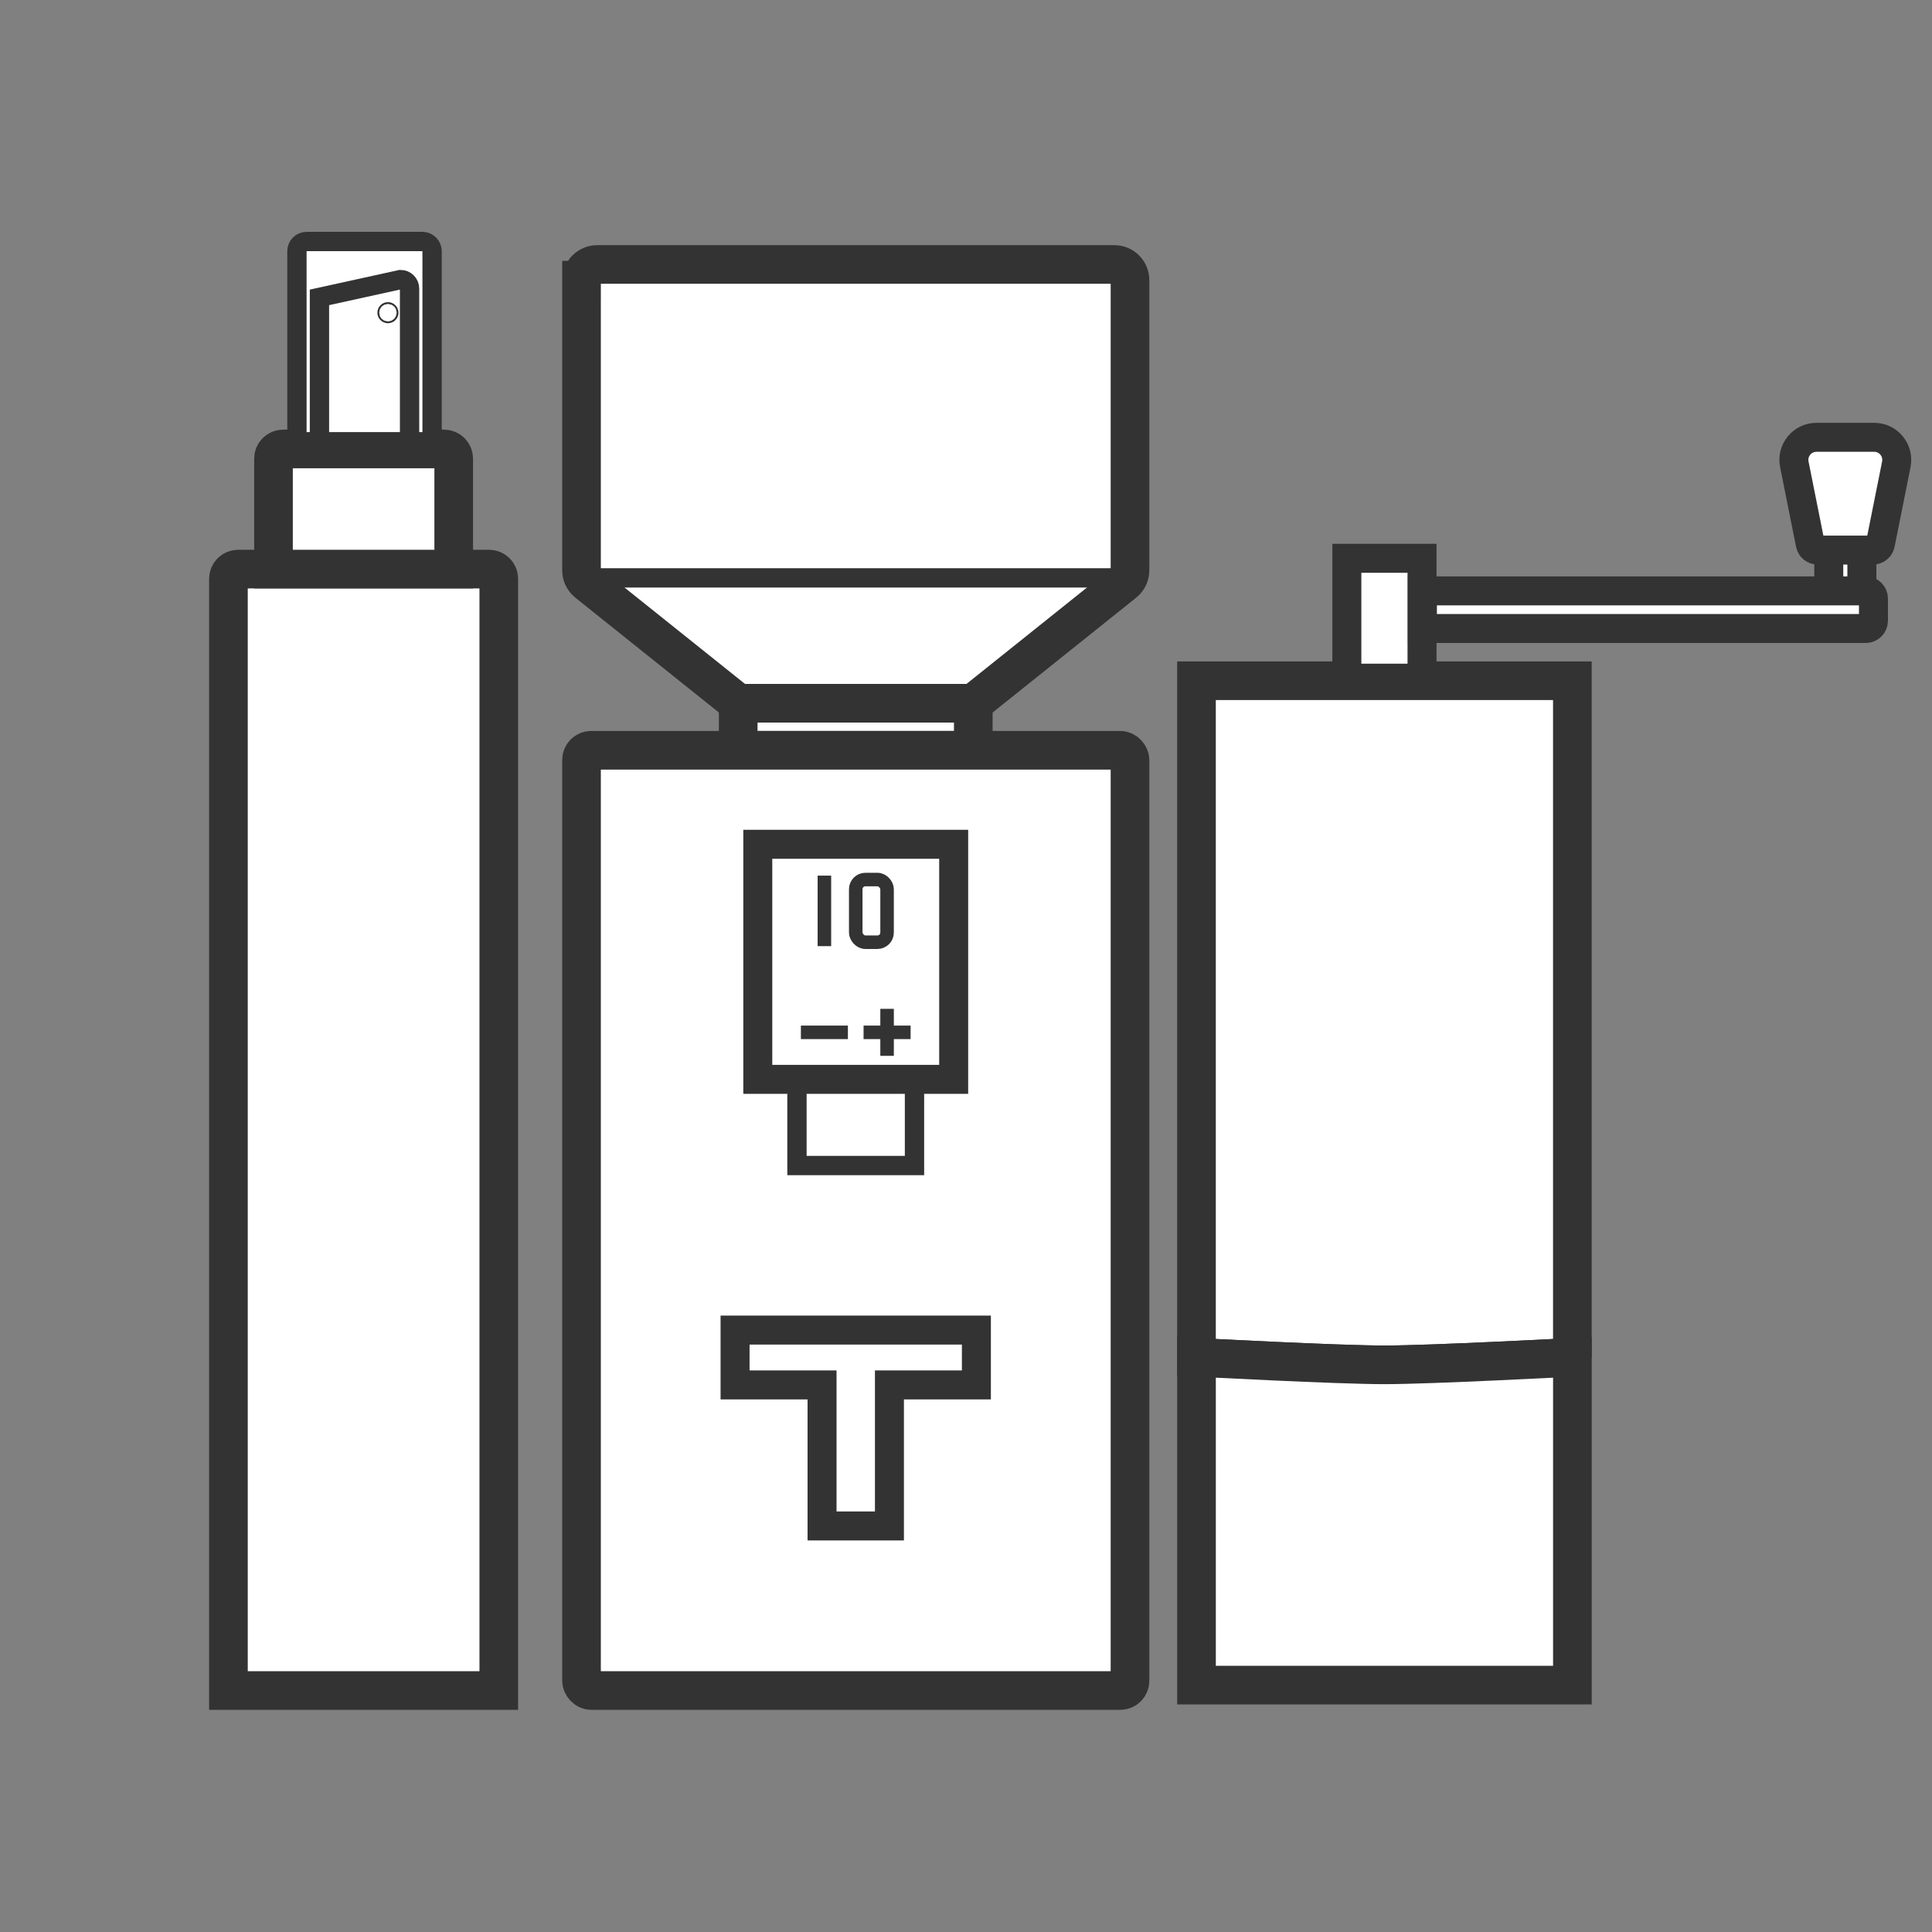 <?xml version="1.0" encoding="UTF-8"?><svg id="aa" xmlns="http://www.w3.org/2000/svg" viewBox="0 0 1000 1000"><rect x="0" y="0" width="1000" height="1000" fill="#808080" stroke="none"/><g id="af"><path d="M123.24,294.57h129.93c2.76,0,5,2.24,5,5v575.43H118.24V299.57c0-2.76,2.24-5,5-5Z" fill="#fff" stroke="#333" stroke-miterlimit="10" stroke-width="20"/><path d="M146.56,232.38h83.28c2.76,0,5,2.24,5,5v57.19h-93.28v-57.19c0-2.76,2.24-5,5-5Z" fill="#fff" stroke="#333" stroke-miterlimit="10" stroke-width="20"/><path d="M158.69,125h59.96c2.76,0,5,2.24,5,5v98.65h-69.96v-98.65c0-2.76,2.24-5,5-5Z" fill="#fff" stroke="#333" stroke-miterlimit="10" stroke-width="10"/><path d="M211.99,228.65h-46.64v-74.73l41.98-9.22c2.58,0,4.66,2.09,4.66,4.66v79.29Z" fill="#fff" stroke="#333" stroke-miterlimit="10" stroke-width="10"/><rect x="200.33" y="161.38" width=".93" height=".93" rx=".47" ry=".47" fill="#fff" stroke="#333" stroke-miterlimit="10" stroke-width="10"/><path d="M813.86,702.55s-72.94,3.89-97.28,3.89-97.28-3.89-97.28-3.89v-350.19h194.55v350.19Z" fill="#fff" stroke="#333" stroke-miterlimit="10" stroke-width="20"/><path d="M813.86,872.2h-194.55v-169.65s72.94,3.89,97.28,3.89,97.28-3.89,97.28-3.89v169.65Z" fill="#fff" stroke="#333" stroke-miterlimit="10" stroke-width="20"/><path d="M963.7,291.22v12.76c0,4.77-1.78,3.98-3.98,3.98h-9.17c-2.2,0-3.98-1.78-3.98-3.98v-19.13c0-2.2,1.78-3.98,3.98-3.98h9.17c2.2,0,3.98,1.78,3.98,10.34Z" fill="#fff" stroke="#333" stroke-miterlimit="10" stroke-width="15"/><rect x="697.13" y="288.98" width="38.91" height="62.04" fill="#fff" stroke="#333" stroke-miterlimit="10" stroke-width="15"/><path d="M965.72,325.3h-229.48v-19.46h229.48c2.2,0,3.98,1.78,3.98,3.98v11.5c0,2.2-1.78,3.98-3.98,3.98Z" fill="#fff" stroke="#333" stroke-miterlimit="10" stroke-width="15"/><path d="M969.46,284.72h-28.64c-1.85,0-3.45-1.31-3.82-3.13l-8.26-41.28c-1.44-7.22,4.08-13.96,11.45-13.96h29.89c7.37,0,12.89,6.74,11.45,13.96l-8.26,41.28c-.36,1.82-1.96,3.13-3.82,3.13Z" fill="#fff" stroke="#333" stroke-miterlimit="10" stroke-width="15"/><rect x="382.1" y="355.89" width="121.67" height="32.44" fill="#fff" stroke="#333" stroke-miterlimit="10" stroke-width="20"/><path d="M300.99,145v150.21c0,2.46,1.12,4.79,3.04,6.33l78.07,62.45h121.67l78.07-62.45c1.92-1.54,3.04-3.87,3.04-6.33v-150.21c0-4.48-3.63-8.11-8.11-8.11h-267.66c-4.48,0-8.11,3.63-8.11,8.11Z" fill="#fff" stroke="#333" stroke-miterlimit="10" stroke-width="20"/><line x1="300.99" y1="299.11" x2="584.87" y2="299.11" fill="none" stroke="#333" stroke-miterlimit="10" stroke-width="10"/><rect x="300.99" y="388.34" width="283.89" height="486.66" rx="5" ry="5" fill="#fff" stroke="#333" stroke-miterlimit="10" stroke-width="20"/><rect x="412.51" y="542.45" width="60.83" height="60.83" fill="#fff" stroke="#333" stroke-miterlimit="10" stroke-width="10"/><rect x="392.23" y="437" width="101.39" height="121.67" fill="#fff" stroke="#333" stroke-miterlimit="10" stroke-width="15"/><rect x="442.93" y="455.25" width="16.22" height="32.44" rx="5" ry="5" fill="#fff" stroke="#333" stroke-miterlimit="10" stroke-width="7"/><line x1="426.71" y1="453.22" x2="426.71" y2="489.72" fill="none" stroke="#333" stroke-miterlimit="10" stroke-width="7"/><line x1="414.54" y1="534.34" x2="438.87" y2="534.34" fill="none" stroke="#333" stroke-miterlimit="10" stroke-width="7"/><line x1="446.98" y1="534.34" x2="471.32" y2="534.34" fill="none" stroke="#333" stroke-miterlimit="10" stroke-width="7"/><line x1="459.15" y1="546.5" x2="459.15" y2="522.17" fill="none" stroke="#333" stroke-miterlimit="10" stroke-width="7"/><polygon points="505.38 688.45 460.37 688.45 425.49 688.45 380.47 688.45 380.47 716.83 425.49 716.83 425.49 789.83 460.37 789.83 460.37 716.83 505.38 716.83 505.38 688.45" fill="#fff" stroke="#333" stroke-miterlimit="10" stroke-width="15"/></g></svg>